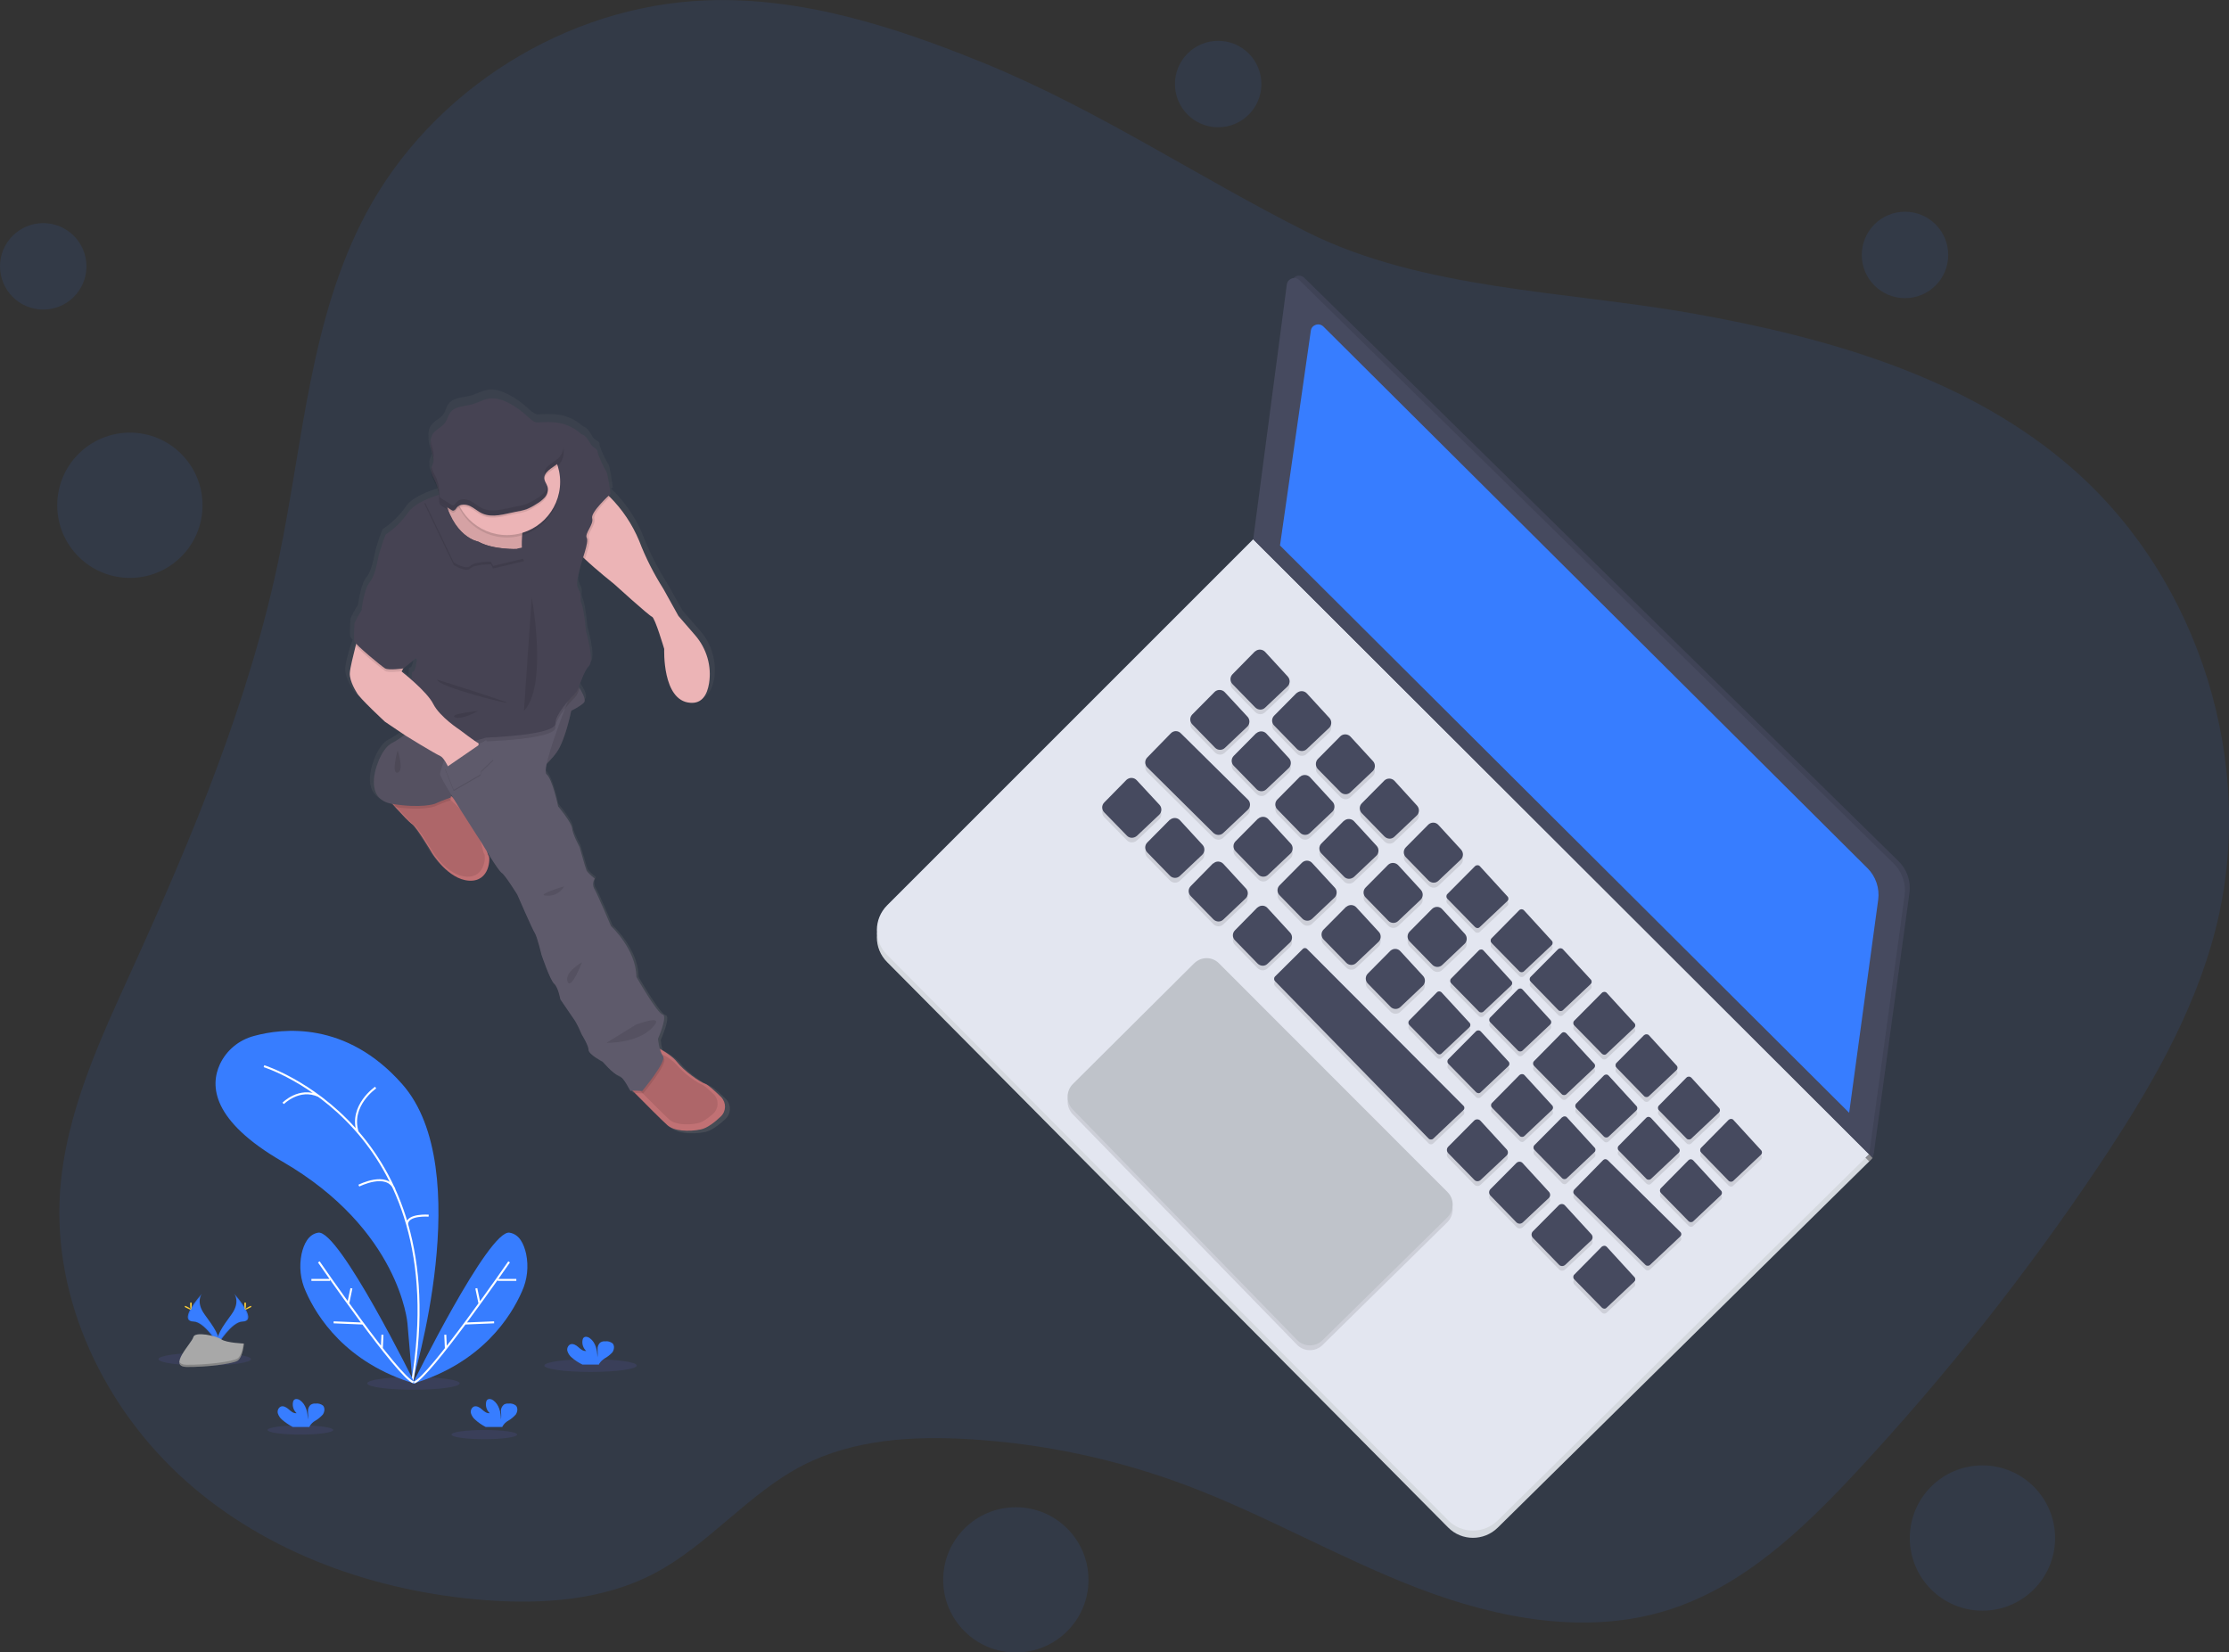 <svg xmlns="http://www.w3.org/2000/svg" viewBox="457 -362.7 1113.8 825.7">
  <rect x="457" y="-362.7" width="1113.8" height="825.7" fill="#333333" stroke="none"/>
  <path fill="#377DFF" d="M947.9-331.5c-44.1-17.9-90.6-32.9-138.2-31-69.9 2.7-136.9 44.8-169.8 106.5-27.9 52.3-31.4 113.6-43.4 171.6-14.8 71.5-43.2 139.5-73.4 205.9-16.3 35.8-33.4 72.2-36.1 111.4-3.7 54.3 22.3 108.4 63 144.6s94.8 55.2 149.1 59.4c28.9 2.2 59.1.2 84.8-13.3 27.1-14.2 46.9-39.9 74.2-54 25.3-13 54.8-14.8 83.2-13.1 37.1 2.2 73.7 10 108.6 23.1 39.6 14.9 76.5 36.4 116 51.5s83.7 23.5 124.2 10.9c37.9-11.8 68-40.6 95-69.7 44.4-47.8 84.9-99 121.2-153.3 24.4-36.6 47.1-75.1 57.9-117.8 20.6-81.5-7.8-173.4-70.8-229-52.2-46.1-122.2-66.1-190.8-78.3-62.5-11.1-134.8-11.8-192.4-40.6-54.8-27.5-104.8-61.4-162.3-84.8z" opacity=".1"/>
  <path fill="#464A5F" d="M1391 214.2l1.7 1.7.8-2.9-.8-2.8h-2.1l.4 4z"/>
  <path d="M1391 214.2l1.7 1.7.8-2.9-.8-2.8h-2.1l.4 4z" opacity=".1"/>
  <path fill="#9C9CA1" d="M1391 214.2l1.7 1.8-1.7 1.8-1.7-.6-.4-.8 2.1-2.2z"/>
  <path d="M1391 214.2l1.7 1.8-1.7 1.8-1.7-.6-.4-.8 2.1-2.2z" opacity=".1"/>
  <path fill="#D4D7DD" d="M1083.2-89.6L900.3 93.3c-6.8 6.8-6.9 17.9 0 24.8l280.3 282.5c6.8 6.9 17.9 6.9 24.8.1l185.6-183-307.8-307.3z"/>
  <path fill="#E3E6F0" d="M1083.2-89.6L900.3 93.3c-6.8 6.8-6.9 17.9 0 24.8l280.3 282.5c6.8 6.9 17.9 6.9 24.8.1l185.6-183-307.8-307.3z" opacity=".1"/>
  <path fill="#E3E6F0" d="M1083.2-93.2L900.3 89.7c-6.8 6.8-6.9 17.9 0 24.8L1180.6 397c6.8 6.9 17.9 6.9 24.8.1l185.6-183-307.8-307.3z"/>
  <path fill="#464A5F" d="M1102.4-221.7l-16.8 127.3L1393.4 213l17.7-129.4c.8-5.9-1.2-11.8-5.4-15.9l-297-291.6c-1.5-1.4-3.8-1.4-5.3.1-.5.5-.9 1.3-1 2.1z"/>
  <path d="M1102.4-221.7l-16.8 127.3L1393.4 213l17.7-129.4c.8-5.9-1.2-11.8-5.4-15.9l-297-291.6c-1.5-1.4-3.8-1.4-5.3.1-.5.5-.9 1.3-1 2.1z" opacity=".1"/>
  <path fill="#464A5F" d="M1100-220.5l-16.8 127.3L1391 214.2l17.7-129.4c.8-5.9-1.2-11.8-5.4-15.9l-297-291.6c-1.5-1.4-3.8-1.4-5.3.1-.5.5-.9 1.3-1 2.1z"/>
  <path d="M1084-34.7l-11.1 11.2c-1.4 1.4-1.4 3.6 0 5l11.3 11.6c1.4 1.4 3.6 1.5 5 .1l11.1-10.5c1.4-1.3 1.5-3.5.2-5l-11.3-12.3c-1.3-1.5-3.5-1.6-5-.3-.1.1-.1.2-.2.2zm20.8 20.8l-11.1 11.2c-1.4 1.4-1.4 3.6 0 5l11.3 11.6c1.3 1.4 3.6 1.5 5 .1l11.1-10.5c1.4-1.3 1.5-3.6.2-5L1110-13.8c-1.3-1.4-3.5-1.5-5-.2-.1 0-.2 0-.2.1zm21.8 21.7L1115.5 19c-1.3 1.4-1.3 3.6 0 5l11.3 11.6c1.4 1.4 3.6 1.5 5 .1l11.1-10.5c1.4-1.3 1.5-3.5.2-5l-11.3-12.3c-1.3-1.5-3.5-1.6-5-.3l-.2.2zm22 22.1l-11.1 11.3c-1.3 1.4-1.3 3.6 0 5l11.3 11.6c1.4 1.4 3.6 1.5 5 .1l11.1-10.5c1.4-1.3 1.5-3.5.2-5L1153.8 30c-1.3-1.4-3.6-1.5-5-.2-.1 0-.2 0-.2.1zm22 22l-11.1 11.3c-1.4 1.4-1.4 3.6 0 5l11.3 11.6c1.4 1.4 3.6 1.5 5 .1l11.1-10.5c1.4-1.3 1.5-3.5.2-5l-11.3-12.3c-1.3-1.5-3.5-1.6-5-.4l-.2.2zm23.4 20.6l-13.8 14c-.6.6-.6 1.7 0 2.3l13.9 14.2c.6.6 1.7.6 2.3 0l13.8-13c.7-.6.7-1.7.1-2.3l-13.9-15.2c-.6-.6-1.7-.7-2.4 0 .1 0 0 0 0 0zm22.1 22.1l-13.8 14c-.6.6-.6 1.7 0 2.3l13.9 14.2c.6.6 1.7.6 2.3 0l13.8-13c.7-.6.7-1.7.1-2.3l-13.9-15.2c-.7-.7-1.7-.7-2.4 0 0-.1 0-.1 0 0zm19.5 19.5l-13.8 14c-.6.6-.6 1.7 0 2.3l13.9 14.2c.6.6 1.7.6 2.3 0l13.8-13c.7-.6.7-1.7.1-2.3l-13.9-15.1c-.7-.7-1.7-.8-2.4-.1 0-.1 0-.1 0 0zm21.8 21.8l-13.8 13.9c-.6.6-.6 1.7 0 2.3l13.9 14.2c.6.6 1.7.6 2.3 0l13.8-13c.7-.6.7-1.7.1-2.3l-13.9-15.2c-.6-.6-1.7-.6-2.4.1zm21.1 21.2l-13.8 13.9c-.6.6-.6 1.7 0 2.3l13.9 14.2c.6.6 1.7.6 2.3 0l13.8-13c.7-.6.7-1.7.1-2.3l-13.9-15.1c-.6-.7-1.7-.7-2.4 0 0-.1 0-.1 0 0zm21.2 21.1l-13.8 14c-.6.6-.6 1.7 0 2.3l13.9 14.2c.6.6 1.7.6 2.3 0l13.8-13c.7-.6.7-1.7.1-2.3l-13.9-15.2c-.6-.7-1.7-.7-2.4 0 0-.1 0-.1 0 0zm21.1 21.1l-13.8 14c-.6.6-.6 1.7 0 2.3l13.8 14.2c.6.6 1.7.7 2.3 0l13.8-13c.7-.6.7-1.7.1-2.3l-13.9-15.2c-.5-.6-1.6-.6-2.3 0 .1 0 0 0 0 0zM1063.9-14.5l-11.1 11.2c-1.4 1.4-1.4 3.6 0 5l11.3 11.6c1.3 1.4 3.6 1.5 5 .1l11.1-10.5c1.4-1.3 1.5-3.6.2-5L1069-14.4c-1.3-1.4-3.6-1.5-5-.2 0 0-.1 0-.1.1zm-44 44l-11.1 11.2c-1.4 1.4-1.4 3.6 0 5l11.3 11.5c1.3 1.4 3.5 1.4 5 .1l11.1-10.5c1.4-1.3 1.5-3.5.2-5L1025 29.6c-1.3-1.4-3.5-1.5-5-.2 0 0-.1 0-.1.1zm64.7-23.3l-11.1 11.2c-1.4 1.4-1.4 3.6 0 5l11.3 11.6c1.4 1.4 3.6 1.5 5 .1l11.1-10.5c1.4-1.3 1.5-3.6.2-5l-11.3-12.3c-1.3-1.4-3.5-1.5-5-.2 0 0-.1 0-.2.1zm21.8 21.8l-11.1 11.2c-1.4 1.4-1.4 3.6 0 5l11.3 11.6c1.3 1.4 3.6 1.5 5 .1l11.1-10.5c1.4-1.3 1.5-3.6.2-5l-11.3-12.3c-1.3-1.4-3.6-1.6-5-.2-.1 0-.1 0-.2.1zm22 22l-11.1 11.2c-1.4 1.4-1.4 3.6 0 5l11.3 11.6c1.3 1.4 3.6 1.4 5 .1l11.1-10.5c1.4-1.3 1.5-3.6.2-5l-11.3-12.3c-1.3-1.5-3.6-1.6-5-.3-.1.1-.1.2-.2.2zm-87-.5l-11.1 11.2c-1.4 1.4-1.4 3.6 0 5l11.3 11.6c1.3 1.4 3.6 1.5 5 .1l11.1-10.5c1.4-1.3 1.5-3.6.2-5l-11.3-12.3c-1.3-1.4-3.5-1.6-5-.3-.1.1-.2.1-.2.2zm21.7 21.8L1052 82.5c-1.4 1.4-1.4 3.6 0 5l11.3 11.6c1.3 1.4 3.6 1.5 5 .1l11.1-10.5c1.4-1.3 1.5-3.6.2-5l-11.3-12.3c-1.3-1.5-3.5-1.6-5-.3-.1 0-.1.1-.2.2zm22.1 22l-11.1 11.2c-1.4 1.4-1.4 3.6 0 5l11.3 11.6c1.4 1.4 3.6 1.5 5 .1l11.1-10.5c1.4-1.3 1.5-3.5.2-5l-11.3-12.3c-1.3-1.5-3.5-1.6-5-.3-.1.1-.2.1-.2.2zm65.3-21.3l-11.1 11.3c-1.4 1.4-1.4 3.6 0 5l11.3 11.6c1.3 1.4 3.6 1.5 5 .1l11.1-10.5c1.4-1.3 1.5-3.6.2-5l-11.3-12.3c-1.3-1.4-3.5-1.6-5-.2h-.2zm22 22.1l-11.1 11.2c-1.4 1.4-1.4 3.6 0 5l11.3 11.6c1.3 1.4 3.6 1.5 5 .1l11.1-10.5c1.4-1.3 1.5-3.5.2-5l-11.3-12.4c-1.3-1.4-3.5-1.5-5-.2-.1.1-.2.1-.2.2zm23.4 20.6l-13.8 14c-.6.6-.6 1.7 0 2.3l13.9 14.1c.6.6 1.7.6 2.3 0l13.8-13c.7-.6.7-1.7.1-2.3l-13.9-15.2c-.6-.6-1.7-.6-2.4.1 0-.1 0 0 0 0zm19.5 19.5l-13.8 14c-.6.6-.6 1.7 0 2.3l13.9 14.2c.6.6 1.7.6 2.3 0l13.8-13c.7-.6.7-1.7.1-2.3l-13.9-15.2c-.6-.7-1.6-.7-2.4 0 .1-.1 0-.1 0 0zm21.9 21.8l-13.8 14c-.6.6-.6 1.7 0 2.3l13.9 14.2c.6.6 1.7.6 2.3 0l13.8-13c.7-.6.7-1.7.1-2.3l-13.9-15.2c-.7-.6-1.7-.6-2.4 0zm21.1 21.2l-13.8 14c-.6.6-.6 1.7 0 2.3l13.9 14.2c.6.6 1.7.6 2.3 0l13.8-13c.7-.6.7-1.7.1-2.3l-13.9-15.2c-.6-.7-1.6-.7-2.4 0 .1-.1 0-.1 0 0zM1085.5 48.9l-11.1 11.2c-1.4 1.4-1.4 3.6 0 5l11.3 11.6c1.3 1.4 3.6 1.5 5 .1l11.1-10.5c1.4-1.3 1.5-3.6.2-5L1090.7 49c-1.3-1.4-3.5-1.5-5-.2-.1 0-.2.1-.2.1zm22 22.1l-11.1 11.2c-1.4 1.4-1.4 3.6 0 5l11.3 11.6c1.3 1.4 3.6 1.5 5 .1l11.1-10.5c1.4-1.3 1.5-3.6.2-5l-11.3-12.3c-1.3-1.4-3.5-1.6-5-.3-.1 0-.1.1-.2.2zm22 22l-11.1 11.2c-1.4 1.4-1.4 3.6 0 5l11.3 11.6c1.3 1.4 3.6 1.5 5 .1l11.1-10.5c1.4-1.3 1.5-3.6.2-5l-11.3-12.3c-1.3-1.4-3.6-1.5-5-.2 0 0-.1 0-.2.1zm22.1 22l-11.1 11.2c-1.4 1.4-1.4 3.6 0 5l11.3 11.6c1.3 1.4 3.6 1.5 5 .1l11.1-10.5c1.4-1.3 1.5-3.6.2-5l-11.3-12.3c-1.3-1.4-3.5-1.5-5-.2-.1 0-.2 0-.2.1zm23.4 20.6l-13.8 13.9c-.6.6-.6 1.7 0 2.3l13.9 14.2c.6.6 1.7.6 2.3 0l13.8-13c.7-.6.7-1.7.1-2.3l-13.9-15.2c-.6-.5-1.7-.6-2.4.1zm19.5 19.6l-13.8 13.9c-.6.6-.6 1.7 0 2.3l13.9 14.2c.6.6 1.7.6 2.3 0l13.8-13c.7-.6.7-1.7.1-2.3l-13.9-15.2c-.6-.6-1.7-.6-2.4.1 0-.1 0-.1 0 0zm21.8 21.8l-13.8 14c-.6.6-.6 1.7 0 2.3l13.9 14.2c.6.6 1.7.7 2.3 0l13.8-13c.7-.6.7-1.7.1-2.3l-13.9-15.2c-.6-.6-1.6-.7-2.4 0 .1-.1 0-.1 0 0zm21.2 21.2l-13.8 13.9c-.6.6-.6 1.7 0 2.3l13.9 14.2c.6.6 1.7.7 2.3 0l13.8-13c.7-.6.7-1.7.1-2.3l-13.8-15.2c-.6-.7-1.6-.7-2.3-.1-.2.1-.2.1-.2.2zm42.1.1l-13.8 14c-.6.6-.6 1.7 0 2.3l13.9 14.2c.6.6 1.7.7 2.3 0l13.8-13c.7-.6.7-1.7.1-2.3l-13.9-15.1c-.6-.7-1.7-.7-2.4-.1zm21.1 21.2l-13.8 13.9c-.6.6-.6 1.7 0 2.3l13.9 14.2c.6.6 1.7.7 2.3 0l13.8-13c.7-.6.7-1.7.1-2.3l-13.9-15.2c-.6-.5-1.6-.6-2.4.1.1-.1 0 0 0 0zm-107.1-19.8l-13 13.1c-.8.9-.8 2.2 0 3.1l13.1 13.4c.8.9 2.2.9 3.1.1l13-12.2c.9-.8.9-2.2.1-3.1l-13.1-14.3c-.8-.9-2.2-1-3.2-.1zm21.1 21.2l-13 13.1c-.8.9-.8 2.2 0 3.1l13.1 13.4c.8.9 2.2.9 3.1.1l13-12.2c.9-.8.9-2.2.1-3.1l-13.1-14.3c-.8-1-2.3-1-3.2-.1zm21.2 21.1l-13 13.1c-.8.9-.8 2.2 0 3.1l13.1 13.4c.8.9 2.2.9 3.1.1l13-12.2c.9-.8.9-2.2.1-3.1l-13.1-14.3c-.8-.9-2.2-1-3.1-.2 0 .1-.1.1-.1.1zm21.5 20.8l-13.8 14c-.6.6-.6 1.7 0 2.3l13.9 14.2c.6.6 1.7.6 2.3 0l13.8-13c.7-.6.7-1.7.1-2.3l-13.9-15.2c-.6-.7-1.6-.7-2.4 0 .1-.1.1-.1 0 0zM1042.1 6.1l-11.8 12.1c-1.4 1.4-1.4 3.6 0 5l33 32.7c1.4 1.3 3.5 1.4 4.9.1l12.3-11.6c1.4-1.3 1.5-3.6.2-5l-.1-.1-33.5-33.1c-1.4-1.5-3.6-1.5-5-.1zm216 213.3l-14.5 14.7c-.6.7-.6 1.7 0 2.3l35.6 35.3c.6.6 1.7.6 2.3 0l15.1-14.2c.7-.6.7-1.7 0-2.3l-36.2-35.8c-.7-.6-1.7-.6-2.3 0zM1107.9 114l-13.8 13.7c-.6.6-.6 1.7 0 2.3l76.8 78.7c.6.6 1.7.6 2.3 0l15-14.2c.7-.6.7-1.7 0-2.3l-78-78.2c-.6-.7-1.7-.7-2.3 0z" opacity=".1"/>
  <path fill="#464A5F" d="M1084-37.1l-11.1 11.3c-1.4 1.4-1.4 3.6 0 5l11.3 11.6c1.4 1.4 3.6 1.5 5 .1l11.1-10.5c1.4-1.3 1.5-3.5.2-5l-11.3-12.3c-1.3-1.4-3.5-1.6-5-.3-.1 0-.1.1-.2.1zm20.8 20.8l-11.1 11.2c-1.4 1.4-1.4 3.6 0 5l11.3 11.6c1.3 1.4 3.6 1.5 5 .1l11.1-10.5c1.4-1.3 1.5-3.6.2-5L1110-16.2c-1.3-1.4-3.5-1.5-5-.2-.1 0-.2 0-.2.1zm21.8 21.7l-11.1 11.2c-1.3 1.4-1.3 3.6 0 5l11.3 11.5c1.4 1.4 3.6 1.5 5 .1l11.1-10.5c1.4-1.3 1.5-3.6.2-5l-11.3-12.3c-1.3-1.4-3.6-1.5-5-.2l-.2.2zm22 22.1l-11.1 11.2c-1.4 1.4-1.4 3.6 0 5l11.3 11.6c1.4 1.4 3.6 1.5 5 .1l11.1-10.5c1.4-1.3 1.5-3.5.2-5l-11.3-12.4c-1.3-1.4-3.6-1.5-5-.2-.1.1-.2.1-.2.2zm22 22l-11.1 11.2c-1.4 1.4-1.4 3.6 0 5l11.3 11.6c1.4 1.4 3.6 1.5 5 .1l11.1-10.5c1.4-1.3 1.5-3.5.2-5l-11.3-12.3c-1.3-1.5-3.5-1.6-5-.3l-.2.2zm23.4 20.7l-13.8 13.9c-.6.6-.6 1.7 0 2.3l13.9 14.2c.6.6 1.7.7 2.3 0l13.8-13c.7-.6.7-1.7.1-2.3l-13.9-15.2c-.6-.6-1.7-.6-2.4.1.1-.1 0-.1 0 0zm22.1 22l-13.8 14c-.6.6-.6 1.7 0 2.3l13.9 14.2c.6.6 1.7.6 2.3 0l13.8-13c.7-.6.7-1.7.1-2.3l-13.9-15.2c-.7-.7-1.7-.7-2.4 0 0-.1 0-.1 0 0zm19.5 19.4l-13.8 13.9c-.6.6-.6 1.7 0 2.3l13.9 14.3c.6.6 1.7.6 2.3 0l13.8-13c.7-.6.7-1.7.1-2.3l-13.9-15.1c-.7-.7-1.7-.7-2.4-.1zm21.8 21.9l-13.8 13.9c-.6.6-.6 1.7 0 2.3l13.9 14.2c.6.6 1.7.7 2.3 0l13.8-13c.7-.6.7-1.7.1-2.3l-13.9-15.2c-.6-.6-1.7-.6-2.4.1 0-.1 0 0 0 0zm21.1 21.1l-13.8 13.9c-.6.6-.6 1.7 0 2.3l13.9 14.3c.6.6 1.7.6 2.3 0l13.8-13c.7-.6.7-1.7.1-2.3l-13.9-15.2c-.6-.6-1.7-.6-2.4 0zm21.2 21.2l-13.8 14c-.6.6-.6 1.7 0 2.3l13.9 14.2c.6.6 1.7.6 2.3 0l13.8-13c.7-.6.7-1.7.1-2.3l-13.9-15.2c-.6-.6-1.7-.7-2.4 0 0-.1 0 0 0 0zm21.1 21.1l-13.8 14c-.6.6-.6 1.7 0 2.3l13.8 14.2c.6.6 1.7.6 2.3 0l13.8-13c.7-.6.7-1.7.1-2.3l-13.9-15.2c-.5-.6-1.6-.6-2.3 0 .1 0 0 0 0 0zM1063.9-16.9l-11.1 11.2c-1.4 1.4-1.4 3.6 0 5l11.3 11.6c1.3 1.4 3.6 1.5 5 .1L1080.2.5c1.4-1.3 1.5-3.6.2-5L1069-16.8c-1.3-1.4-3.6-1.5-5-.2 0 0-.1 0-.1.1zm-44 43.9l-11.1 11.3c-1.4 1.4-1.4 3.6 0 5l11.3 11.6c1.3 1.4 3.5 1.4 5 .1l11.1-10.5c1.4-1.3 1.5-3.6.2-5L1025 27.2c-1.3-1.4-3.5-1.6-5.1-.2.1-.1 0 0 0 0zm64.7-23.2L1073.5 15c-1.4 1.4-1.4 3.6 0 5l11.3 11.6c1.3 1.4 3.6 1.5 5 .1l11.1-10.5c1.4-1.3 1.5-3.6.2-5l-11.3-12.3c-1.3-1.4-3.5-1.5-5-.2 0 0-.1 0-.2.1zm21.8 21.8l-11.1 11.2c-1.4 1.4-1.4 3.6 0 5l11.3 11.6c1.3 1.4 3.6 1.5 5 .1l11.1-10.5c1.4-1.3 1.5-3.6.2-5l-11.3-12.3c-1.3-1.4-3.6-1.5-5-.2-.1 0-.2 0-.2.1zm22 22l-11.1 11.2c-1.4 1.4-1.4 3.6 0 5l11.3 11.6c1.3 1.4 3.5 1.4 5 .1l11.1-10.5c1.4-1.3 1.5-3.6.2-5l-11.3-12.3c-1.3-1.4-3.6-1.5-5-.2-.1 0-.1 0-.2.1zm-87-.5l-11.1 11.2c-1.4 1.4-1.4 3.6 0 5l11.3 11.6c1.3 1.4 3.6 1.5 5 .1l11.1-10.5c1.4-1.3 1.5-3.6.2-5l-11.3-12.3c-1.3-1.4-3.5-1.5-5-.2-.2 0-.2 0-.2.1zm21.7 21.7L1052 80.1c-1.4 1.4-1.4 3.6 0 5l11.3 11.6c1.4 1.4 3.6 1.5 5 .1l11.1-10.5c1.4-1.3 1.5-3.6.2-5L1068.3 69c-1.3-1.4-3.6-1.6-5-.2-.1-.1-.1 0-.2 0zm22.1 22.1l-11.1 11.3c-1.4 1.4-1.4 3.6 0 5l11.3 11.6c1.4 1.4 3.6 1.5 5 .1l11.1-10.5c1.4-1.3 1.5-3.5.2-5l-11.3-12.3c-1.3-1.5-3.5-1.6-5-.3-.1 0-.2 0-.2.1zm65.3-21.3l-11.1 11.2c-1.4 1.4-1.4 3.6 0 5l11.3 11.6c1.3 1.4 3.6 1.5 5 .1l11.1-10.5c1.4-1.3 1.5-3.5.2-5l-11.3-12.3c-1.3-1.4-3.5-1.6-5-.3l-.2.2zm22 22l-11.1 11.2c-1.4 1.4-1.4 3.6 0 5l11.3 11.6c1.3 1.4 3.6 1.5 5 .1l11.1-10.5c1.4-1.3 1.5-3.5.2-5l-11.3-12.3c-1.3-1.5-3.5-1.6-5-.3-.1.1-.1.2-.2.2zm23.4 20.7l-13.8 14c-.6.6-.6 1.7 0 2.3l13.9 14.2c.6.6 1.7.6 2.3 0l13.8-13c.7-.6.7-1.7.1-2.3l-13.9-15.2c-.6-.7-1.7-.7-2.4 0 0-.1 0-.1 0 0zm19.5 19.5l-13.8 14c-.6.6-.6 1.7 0 2.3l13.9 14.2c.6.6 1.7.6 2.3 0l13.8-13c.7-.6.7-1.7.1-2.3l-13.9-15.2c-.6-.7-1.7-.7-2.4 0 .1-.1 0-.1 0 0zm21.9 21.8l-13.8 14c-.6.6-.6 1.7 0 2.3l13.9 14.2c.6.6 1.7.6 2.3 0l13.8-13c.7-.6.7-1.7.1-2.3l-13.9-15.1c-.7-.7-1.7-.8-2.4-.1zm21.1 21.2l-13.8 14c-.6.6-.6 1.7 0 2.3l13.9 14.2c.6.6 1.7.6 2.3 0l13.8-13c.7-.6.7-1.7.1-2.3l-13.9-15.2c-.6-.7-1.7-.7-2.4 0 .1-.1 0-.1 0 0zM1085.5 46.5l-11.1 11.2c-1.4 1.4-1.4 3.6 0 5l11.3 11.6c1.3 1.4 3.6 1.5 5 .1l11.1-10.5c1.4-1.3 1.5-3.6.2-5l-11.3-12.3c-1.3-1.4-3.5-1.5-5-.2-.1 0-.2.1-.2.1zm22 22l-11.1 11.2c-1.4 1.4-1.4 3.6 0 5l11.3 11.6c1.3 1.4 3.6 1.5 5 .1l11.1-10.5c1.4-1.3 1.5-3.6.2-5l-11.3-12.3c-1.3-1.5-3.5-1.6-5-.3-.1.1-.1.2-.2.2zm22 22.1l-11.1 11.2c-1.4 1.4-1.4 3.6 0 5l11.3 11.6c1.3 1.4 3.6 1.5 5 .1l11.1-10.5c1.4-1.3 1.5-3.6.2-5l-11.3-12.3c-1.3-1.4-3.5-1.5-5-.2 0-.1-.1 0-.2.1zm22.1 22l-11.1 11.2c-1.4 1.4-1.4 3.6 0 5l11.3 11.6c1.3 1.4 3.6 1.5 5 .1l11.1-10.5c1.4-1.3 1.5-3.6.2-5l-11.3-12.3c-1.3-1.5-3.5-1.6-5-.3-.1.1-.2.1-.2.2zm23.4 20.6l-13.8 14c-.6.6-.6 1.7 0 2.3l13.9 14.2c.6.6 1.7.7 2.3 0l13.8-13c.7-.6.7-1.7.1-2.3l-13.9-15.1c-.6-.7-1.7-.8-2.4-.1zm19.5 19.5l-13.8 13.9c-.6.6-.6 1.7 0 2.3l13.9 14.2c.6.6 1.7.7 2.3 0l13.8-13c.7-.6.7-1.7.1-2.3l-13.9-15.1c-.6-.6-1.7-.7-2.4 0zm21.8 21.8l-13.8 14c-.6.6-.6 1.7 0 2.3l13.9 14.2c.6.6 1.7.6 2.3 0l13.8-13c.7-.6.7-1.7.1-2.3l-13.9-15.2c-.6-.6-1.6-.6-2.4 0 .1 0 0 0 0 0zm21.2 21.2l-13.8 13.9c-.6.6-.6 1.7 0 2.3l13.9 14.2c.6.6 1.7.6 2.3 0l13.8-13c.7-.6.7-1.7.1-2.3l-13.8-15.1c-.6-.7-1.6-.7-2.3-.1-.2 0-.2.1-.2.1zm42.1.2l-13.8 14c-.6.6-.6 1.7 0 2.3l13.9 14.2c.6.6 1.7.6 2.3 0l13.8-13c.7-.6.7-1.7.1-2.3L1282 196c-.7-.7-1.7-.8-2.4-.1zm21.1 21.2l-13.8 14c-.6.6-.6 1.7 0 2.3l13.9 14.2c.6.6 1.7.6 2.3 0l13.8-13c.7-.6.7-1.7.1-2.3l-13.9-15.1c-.6-.7-1.6-.8-2.4-.1 0-.1 0-.1 0 0zm-107.1-19.8l-13 13.1c-.8.9-.8 2.2 0 3.1l13.1 13.4c.8.9 2.2.9 3.1.1l13-12.2c.9-.8.9-2.2.1-3.1l-13.1-14.3c-.8-.9-2.3-1-3.2-.1zm21.1 21.2l-13 13.1c-.8.9-.8 2.2 0 3.1l13.1 13.5c.9.8 2.2.8 3.1 0l13-12.2c.9-.8.9-2.2.1-3.1l-13.1-14.3c-.8-1-2.3-1-3.2-.1 0-.1 0-.1 0 0zm21.2 21.1l-13 13.1c-.8.9-.8 2.2 0 3.1l13.1 13.5c.8.9 2.2.9 3.1.1l13-12.2c.9-.8.9-2.2.1-3.1l-13.1-14.3c-.8-1-2.2-1.1-3.2-.2.1-.1 0 0 0 0zm21.5 20.7l-13.8 14c-.6.6-.6 1.7 0 2.3l13.9 14.2c.6.6 1.7.7 2.3 0l13.8-13c.7-.6.7-1.7.1-2.3l-13.9-15.2c-.6-.6-1.6-.6-2.4 0 .1 0 .1 0 0 0zM1042.1 3.7l-11.8 12.1c-1.4 1.4-1.4 3.6 0 5l33 32.7c1.4 1.3 3.5 1.4 4.9.1l12.3-11.6c1.4-1.3 1.5-3.6.2-5l-.1-.1-33.5-33.1c-1.4-1.5-3.6-1.5-5-.1zm216 213.3l-14.5 14.8c-.6.7-.6 1.7 0 2.3l35.6 35.3c.6.6 1.7.6 2.3 0l15.1-14.2c.7-.6.7-1.7 0-2.3l-36.2-35.8c-.7-.7-1.7-.7-2.3-.1zm-150.2-105.4l-13.8 13.7c-.6.6-.6 1.7 0 2.3l76.8 78.7c.6.6 1.7.6 2.3 0l15-14.2c.7-.6.7-1.7 0-2.3l-78-78.2c-.6-.7-1.7-.7-2.3 0z"/>
  <path d="M1053.7 121.2l-60.6 60.2c-3.5 3.5-3.5 9.1-.1 12.7l112.1 115.2c3.5 3.6 9.2 3.6 12.7.2l62.4-61.4c3.5-3.5 3.6-9.2.1-12.7l-113.9-114c-3.3-3.6-8.9-3.8-12.5-.4l-.2.2z" opacity=".1"/>
  <path fill="#BFC3CA" d="M1053.7 118.7L993.1 179c-3.5 3.5-3.5 9.1-.1 12.7l112.1 115.2c3.5 3.6 9.2 3.6 12.7.2l62.4-61.4c3.5-3.5 3.6-9.2.1-12.7l-113.9-114c-3.5-3.8-9.1-3.8-12.7-.3z"/>
  <path fill="#377DFF" d="M1112-197.4l-15.4 107.3L1381 193.4 1395.5 87c.8-5.8-1.2-11.7-5.3-15.8l-271.9-270.7c-1.5-1.5-3.8-1.4-5.3 0-.6.6-.9 1.3-1 2.1z"/>
  <ellipse cx="752.1" cy="319.7" fill="#796EFF" opacity=".1" rx="23.1" ry="3.2"/>
  <ellipse cx="663.6" cy="328.6" fill="#796EFF" opacity=".1" rx="23.1" ry="3.2"/>
  <ellipse cx="559.3" cy="316.5" fill="#796EFF" opacity=".1" rx="23.1" ry="3.2"/>
  <ellipse cx="699" cy="354.2" fill="#796EFF" opacity=".1" rx="16.4" ry="2.3"/>
  <ellipse cx="607.1" cy="351.9" fill="#796EFF" opacity=".1" rx="16.4" ry="2.3"/>
  <path fill="#377DFF" d="M663.1 327.9s32.4-106.3-5.1-148.8c-28-31.8-59.9-28-74.1-24.1-7.5 2-13.7 7.1-17 14.1-5 10.8-4.1 28.2 31.1 48.6 58.9 34.1 62.6 80.9 62.6 80.9l2.5 29.3z"/>
  <path fill="none" stroke="#FFF" stroke-miterlimit="10" d="M588.9 170.1S684.5 200 663 327.9m-18.3-147.1s-13.1 8.9-9 22.2m-37.2-14.3s8-8.2 17.8-3.7m20 44.8s14.1-7.2 17.8 1.8m17.1 13.2s-10.6-.8-10.8 4.2"/>
  <path fill="#377DFF" d="M664.4 328.8s-38-77.2-48.4-75.5c-4.9.8-7.2 5.7-8.3 10.6-1.3 6.3-.6 12.9 2.1 18.8 5.4 12.3 19.8 35.7 54.6 46.1z"/>
  <path fill="none" stroke="#FFF" stroke-miterlimit="10" d="M616.3 267.9s39.8 57.8 47.5 60.3m-51.2-51.3h9.3m1.8 21.2l14.6.6m-5.7-17.6l-1.6 7.6m17.1 15.6l-.3 6.8"/>
  <path fill="#377DFF" d="M663.2 328.8s38-77.2 48.4-75.5c5 .8 7.2 5.7 8.3 10.6 1.3 6.3.6 12.9-2.1 18.8-5.4 12.3-19.8 35.7-54.6 46.1z"/>
  <path fill="none" stroke="#FFF" stroke-miterlimit="10" d="M711.4 267.9s-39.9 57.8-47.5 60.3m51.1-51.3h-9.3m-1.8 21.2l-14.6.6m5.7-17.6l1.6 7.6m-17.1 15.6l.3 6.8"/>
  <path fill="#377DFF" d="M598 346.8c-1-.8-1.8-2-2.2-3.3-.3-1.3.3-2.7 1.5-3.3 1.4-.5 2.9.4 4 1.4s2.4 2.1 3.9 1.9c-1.5-1.4-2.2-3.5-1.8-5.5.1-.4.2-.8.5-1.1.8-.8 2.2-.5 3.1.2 2.9 2.1 3.8 6 3.8 9.6.2-1.3.2-2.7.1-4-.1-1.3.4-2.7 1.5-3.5.7-.4 1.5-.6 2.3-.5 1.3-.2 2.7.2 3.7 1 1.1 1.2.8 3.2-.1 4.5-1.1 1.2-2.4 2.3-3.8 3.1-1.1.6-2 1.5-2.7 2.6-.1.1-.1.3-.2.5h-8.3c-2-1.1-3.7-2.2-5.3-3.6zm144.7-31.1c-1-.8-1.8-2-2.2-3.3-.3-1.3.3-2.7 1.5-3.3 1.4-.5 2.9.4 4 1.4s2.4 2.1 3.9 1.9c-1.5-1.4-2.2-3.5-1.8-5.5.1-.4.2-.8.5-1.1.8-.8 2.2-.5 3.1.2 2.9 2.1 3.8 6 3.8 9.6.2-1.3.2-2.7.1-4-.1-1.3.4-2.7 1.5-3.5.7-.4 1.5-.6 2.3-.5 1.3-.2 2.6.2 3.7 1 1.1 1.2.8 3.2-.1 4.5-1.1 1.2-2.4 2.2-3.8 3-1.1.7-2 1.5-2.7 2.6-.1.1-.2.3-.2.5H748c-2-1-3.7-2.1-5.3-3.5zm-48.2 31.1c-1-.8-1.8-2-2.2-3.3-.3-1.3.3-2.7 1.5-3.3 1.4-.5 2.9.4 4 1.4s2.4 2.1 3.9 1.9c-1.5-1.4-2.2-3.5-1.8-5.5.1-.4.2-.8.5-1.1.8-.8 2.2-.5 3.1.2 2.9 2.1 3.8 6 3.8 9.6.2-1.3.2-2.7 0-4-.1-1.3.4-2.6 1.5-3.5.7-.4 1.5-.6 2.3-.5 1.3-.2 2.7.2 3.7 1 1.1 1.2.8 3.2-.1 4.5-1.1 1.2-2.4 2.3-3.8 3.1-1.1.6-2 1.5-2.7 2.6-.1.1-.1.3-.2.5h-8.3c-1.9-1-3.7-2.2-5.2-3.6zm-136.7-62.9s-3.1 4 1.4 10.2 8.3 11.3 6.8 15.1c0 0-6.8-11.4-12.4-11.5-5.6-.1-1.9-6.9 4.2-13.8z"/>
  <path d="M557.8 283.9c-.3.4-.5.8-.6 1.3-5.4 6.4-8.3 12.3-3.1 12.5 4.9.1 10.7 8.8 12.1 11 0 .2-.1.3-.2.5 0 0-6.8-11.4-12.4-11.5-5.6-.1-1.9-6.9 4.2-13.8z" opacity=".1"/>
  <path fill="#FFD037" d="M552 289.1c0 1.4.2 2.6.4 2.6s.4-1.2.4-2.6-.2-.8-.4-.8-.4-.6-.4.8z"/>
  <path fill="#FFD037" d="M550 290.8c1.3.7 2.3 1.1 2.4.9.1-.2-.8-.9-2.1-1.5s-.8-.2-.9 0c-.1.2-.6 0 .6.6z"/>
  <path fill="#377DFF" d="M574.1 283.9s3.1 4-1.4 10.2-8.3 11.3-6.8 15.1c0 0 6.8-11.4 12.4-11.5 5.6-.1 1.9-6.9-4.2-13.8z"/>
  <path d="M574.1 283.9c.3.4.5.8.6 1.3 5.4 6.4 8.3 12.3 3.1 12.5-4.9.1-10.7 8.8-12.1 11 0 .2.1.3.2.5 0 0 6.8-11.4 12.4-11.5 5.6-.1 1.9-6.9-4.2-13.8z" opacity=".1"/>
  <path fill="#FFD037" d="M579.9 289.1c0 1.4-.2 2.6-.4 2.6s-.4-1.2-.4-2.6.2-.8.4-.8.4-.6.4.8z"/>
  <path fill="#FFD037" d="M581.9 290.8c-1.3.7-2.3 1.1-2.4.9s.9-.9 2.1-1.5c1.2-.6.8-.2.9 0s.6 0-.6.6z"/>
  <path fill="#A8A8A8" d="M578.9 308.7s-8.7-.3-11.3-2.1c-2.6-1.8-13.3-4.1-14-1.1s-13 14.8-3.2 14.9 22.7-1.5 25.3-3.1 3.2-8.6 3.2-8.6z"/>
  <path d="M550.3 319.3c9.8.1 22.7-1.5 25.3-3.1 2-1.2 2.8-5.5 3-7.5h.3s-.6 7-3.1 8.6-15.6 3.2-25.3 3.1c-2.8 0-3.8-1-3.8-2.5.4.8 1.5 1.4 3.6 1.4z" opacity=".2"/>
  <linearGradient id="a" x1="3274.476" x2="3274.476" y1="587.867" y2="959.947" gradientTransform="rotate(180 2000.04 395.73)" gradientUnits="userSpaceOnUse">
    <stop offset="0" stop-color="gray" stop-opacity=".25"/>
    <stop offset=".54" stop-color="gray" stop-opacity=".12"/>
    <stop offset="1" stop-color="gray" stop-opacity=".1"/>
  </linearGradient>
  <path fill="url(#a)" d="M629.5-28.6c-.2 4.2 3.4 9.8 3.4 9.8 1.1 2.7 14.6 14.9 14.6 14.9l10 6.7c-2 1.5-4.1 2.8-6.3 4-4.9 2.5-7.5 10.7-7.5 10.7s-7.4 17.7 7.5 20.2h.3l1.3 1.5c3.3 3.6 7.3 7.8 8.7 8.8 2.5 1.7 10.2 14.6 10.2 14.6s8.1 13.4 19 14 10.8-11.8 10-12.6c-.3-.5-.6-1.1-.7-1.7 2.6 4.2 6.1 9.6 7.3 10.4 1.9 1.2 8 11 8 11s7.7 17.6 8.9 19.4 3.5 11.2 3.5 11.2 4.4 12.9 6.4 14.6 3.1 7.9 3.1 7.9l7.5 10.9c1.3 2.3 2.4 4.6 3.5 7 0 0 3.5 5.6 3.5 7.8s7.2 5.9 7.2 5.9 5.2 6.1 8.2 7.2 5.8 8.2 6.3 7.8c.3-.1.6-.2.9-.2l1.2 1.2c4.8 4.7 14.3 14.2 16.7 16.4 3.3 3 10.8 3.4 17.1 2.2 3.2-.6 7.1-3.7 10.2-6.5 2.8-2.6 3-7.1.3-9.9l-.2-.2c-3-2.9-6.5-6.1-8-6.5-2.8-.9-10.8-6.5-14.6-11.2-2-2.4-5.5-4.7-8.5-6.4l-.4-.2c-.5-1.7-.8-3.5-.9-5.2 0 0 5.2-11.7 2.4-12.3s-13.5-19.1-13.5-19.1c-.1-14-13-25.8-13-25.8s-6.4-15.2-8.3-18.5c-1.1-1.7-1.1-3.9 0-5.6 0 0-3.6-2.8-4.2-4.2-.6-1.4-3.6-12-3.6-12s-3.6-6.4-3.8-9.3-7.2-11.2-7.2-11.2-2.9-13.9-6-16.3c-.6-.5-.5-2.3 0-4.9l.1-.2.5-.5.1-.1c1.4-1.4 2.8-2.9 4.1-4.5l.1-.1c.2-.3.4-.5.6-.7 4.5-6.2 7.4-21 7.4-21s.9-.4 2.1-1.1c1.6-.8 3.2-1.9 4.5-3.1.1-.1.1-.2.2-.2v-.1c0-.1.1-.1.1-.2v-1.2c0-.1 0-.2-.1-.4v-.1c0-.1-.1-.2-.1-.3v-.1l-.1-.4v-.1c-.2-.5-.4-1-.7-1.5l-.3-.5c-.5-.9-1-1.8-1.5-2.6l-.1-.1c1.1-3.1 3.2-8.6 5.2-10.5 2.8-2.8-1.6-17.7-1.6-17.7s-.9-10.6-2.2-13.7c-1.3-3.1 0-3.6-1-6.2-1.2-3-2.1-2.8-.5-9.6.6-2.6 1.5-5.4 2.3-8.1l1 .9c5.8 5.5 14.9 12.6 14.9 12.6s17.9 16.2 19.5 16.6 6.3 16.3 6.3 16.3-1.1 26.3 13.3 27.4c6.1.5 8.7-4.3 9.7-9.9 1.4-8.8-1.2-17.7-7.1-24.4l-8.6-9.8-7.7-13.7c-4.9-7.7-9-15.9-12.3-24.4-3.5-8.4-8.6-15.9-15.1-22.3l-.6-.6.8-.7s-1.3-10.3-2.2-11.5-4.4-8.4-4.4-10-2.2-1.9-3.5-3.7c0 0-2.2-4.4-4.2-5-.4-.1-.7-.4-1-.6-3.6-3.2-8.1-5.1-12.8-5.6l-1.3-.1c-2.8-.1-5.6-.1-8.3.1h-.1c-2.1-.6-3.7-2.3-5.4-3.8-2.7-2.4-5.6-4.4-8.8-6.1-3.3-1.7-6.9-3-10.6-2.4-2.8.5-5.4 2-8.1 2.8-3.9 1.1-8.8.9-11.3 4.1-1.2 1.5-1.5 3.6-2.6 5.2-1.6 2.3-4.5 3.3-6.1 5.5a8.3 8.3 0 0 0-1.4 5.5c-.1 1.6.1 3.2.6 4.7.4 1.3.7 2.6.9 4 0 .2-.1.4-.1.7-.2 1-.7 1.8-.9 2.8-.1.5-.1 1.1 0 1.6-.3 2.4 1.2 4.7 2.3 6.9.8 1.7 1.3 3.6 1.6 5.5-2.6.8-5.1 1.7-7.6 2.9-3.3 1.6-6.6 3.7-8.4 6.5-3.1 4.3-6.9 8-11.3 10.9-1.4 3.3-2.5 6.8-3.5 10.2-.9 4-1.9 10.6-4.7 14s-4.1 13.6-4.1 13.6-3.8 6.1-3.8 7.3-.5 7 0 8.7c.3.5.6 1 1.1 1.4l-.3 1c-1.6 4.3-3.3 10.9-3.4 13.5zm88.4-70.1c-.1.3-.2.7-.3 1 0-.3 0-.6.1-1h.2zm-35.7 133l-.5-.5-.2-.2c0-.1.1-.2.1-.4l.6 1.1zm-26-63.7l.2-.4.7-1.3 6-4.9.8.7s-.6 6.5-2.2 6.2c-.4-.1-.5 1.4-.6 3.8-2.8-2.4-5-4.1-4.9-4.1z"/>
  <path fill="#464353" d="M710.3-150.5s18.7-1.7 23.1-1.2l1.2.1c4.6.5 9 2.4 12.5 5.5.3.3.6.5 1 .6 2 .6 4.1 4.9 4.1 4.9s-4.7 37.5-4.7 37.9-9.8 17.4-9.8 17.4l-9.5 3.7-16.4 2.3-.5-7.1s7.9-4.3 7-13.3c-.8-8.7-8-50.8-8-50.8z"/>
  <path fill="#ECB4B6" d="M719.5-106s-4 18.1 0 23.9-39.5-9.5-39.5-9.5l-8-14.4s3-2.1 6.4-4.9c4.8-3.8 10.5-8.9 10.5-11 0-3.7 30.6 15.9 30.6 15.9z"/>
  <path d="M719.5-106s-4 18.1 0 23.9-39.5-9.5-39.5-9.5l-8-14.4s3-2.1 6.4-4.9c4.8-3.8 10.5-8.9 10.5-11 0-3.7 30.6 15.9 30.6 15.9z" opacity=".1"/>
  <circle cx="710.3" cy="-120.7" r="26.6" opacity=".1"/>
  <circle cx="710.3" cy="-121.9" r="26.6" fill="#ECB4B6"/>
  <path fill="#ECB4B6" d="M744.7-88.8c.1 1 2 3.1 4.6 5.5 5.7 5.4 14.5 12.4 14.5 12.4s17.5 15.9 19 16.4 6.1 16.1 6.1 16.1-1.1 25.9 13 26.9c6 .5 8.5-4.2 9.4-9.7 1.4-8.6-1.2-17.4-6.9-24l-8.4-9.7-7.5-13.5c-4.8-7.6-8.9-15.6-12.1-24-3.4-8.2-8.4-15.7-14.7-22-1.6-1.6-2.6-2.4-2.6-2.4l-7 2.1c.2 0-7.7 22.8-7.4 25.9z"/>
  <path fill="#C17174" d="M771.5 180.8l2.7 2.7c4.6 4.7 13.9 14 16.3 16.1 3.2 2.9 10.6 3.4 16.7 2.1 3.1-.6 7-3.6 9.9-6.4 2.8-2.6 2.9-6.9.3-9.7-.1-.1-.1-.2-.2-.2-2.9-2.8-6.3-6-7.8-6.5-2.8-.9-10.6-6.4-14.2-11-1.9-2.4-5.4-4.7-8.2-6.3-2.6-1.5-4.8-2.4-4.8-2.4l-10.7 21.6z"/>
  <path d="M775.3 180.8l2.3 2.3c4 4 11.8 11.9 13.9 13.7 2.7 2.5 9 2.9 14.2 1.8 2.3-.5 5.1-2.5 7.5-4.6 2.9-2.5 3.2-6.9.6-9.7l-.4-.4c-2.3-2.2-4.7-4.3-5.8-4.7-2.3-.8-9-5.5-12.1-9.4-2-2.2-4.4-4-7-5.3-2.2-1.3-4-2.1-4-2.1l-9.2 18.4z" opacity=".1"/>
  <path fill="#C17174" d="M649.9 35.4s2.1 2.4 4.6 5.2c3.2 3.5 7.1 7.7 8.5 8.6 2.4 1.7 9.9 14.4 9.9 14.4s8 13.2 18.5 13.8S702 65.8 701.2 65s-1.8-7.7-3.4-12.7c-1.2-3.8-10.6-12.9-15.2-17.1-1.5-1.3-2.4-2.2-2.4-2.2l-30.3 2.4z"/>
  <path d="M652.1 37.2s1.9 2.2 4.2 4.7c2.9 3.2 6.5 7 7.8 7.9 2.2 1.5 9.1 13.1 9.1 13.1s7.3 12 16.9 12.5c9.6.5 9.6-10.6 8.9-11.3-.7-.7-1.7-7-3.1-11.6-1.1-3.5-9.7-11.8-13.9-15.6-1.3-1.2-2.2-2-2.2-2l-27.7 2.3z" opacity=".1"/>
  <path d="M649.9 35.4s2.1 2.4 4.6 5.2c13.4 2 19.7-.3 19.7-.3s6.3-2.8 7.6-2.9c.4 0 .6-.9.9-2.3-1.5-1.3-2.4-2.2-2.4-2.2l-30.4 2.5z" opacity=".1"/>
  <path fill="#5E5A6B" d="M666.1-.7s-8.4 6.9-13.2 9.3c-4.8 2.5-7.3 10.5-7.3 10.5s-7.2 17.5 7.3 19.9 21.3 0 21.3 0 6.3-2.8 7.6-2.9c1.4-.2 1.4-13.3 6.4-17.3s16.7-13 16.7-13L666.1-.7z"/>
  <path d="M666.1-.7s-8.4 6.9-13.2 9.3c-4.8 2.5-7.3 10.5-7.3 10.5s-7.2 17.5 7.3 19.9 21.3 0 21.3 0 6.3-2.8 7.6-2.9c1.4-.2 1.4-13.3 6.4-17.3s16.7-13 16.7-13L666.1-.7z" opacity=".1"/>
  <path fill="#5E5A6B" d="M744.7-21.7s6 8.2 4.1 10.1c-1.9 2-6.4 4.1-6.4 4.1s-2.8 14.5-7.2 20.7-13.1 12.9-13.1 12.9L728.2-8l16.5-13.7z"/>
  <path d="M722.1 26.1c2.7-2.2 5.3-4.4 7.8-6.9 1.9-1.9 3.7-3.9 5.3-6 4.4-6.1 7.2-20.7 7.2-20.7s4.6-2.1 6.4-4.1c1.1-1.2-.6-4.7-2.2-7.2-1-1.7-1.9-2.9-1.9-2.9l-8.7 7.1-7.9 6.5-2.3 13.2-3.7 21zm49.4 154.7l2.7 2.7c1.7 0 4.2.2 4.2.2s12.4-14.8 10.4-17.5c-.9-1.4-1.5-3-1.8-4.6-2.6-1.5-4.8-2.4-4.8-2.4l-10.7 21.6z" opacity=".1"/>
  <path fill="#5E5A6B" d="M676.9 24.1c0 2.6 20.8 34.4 20.8 34.4s8.1 13.8 10 15c1.8 1.2 7.8 10.9 7.8 10.9s7.5 17.3 8.7 19.1 3.4 11 3.4 11 4.3 12.7 6.3 14.4 3.1 7.8 3.1 7.8 6.3 9.2 7.3 10.7c1.3 2.2 2.4 4.5 3.4 6.9 0 0 3.4 5.5 3.4 7.7s7 5.8 7 5.8 5 6 8 7 5.7 8.1 6.1 7.7c.4-.4 5.7 0 5.7 0s12.4-14.8 10.4-17.4-2.5-8.7-2.5-8.7 5-11.5 2.3-12.1-13.1-18.8-13.1-18.8c-.1-13.8-12.7-25.4-12.7-25.4s-6.3-15-8.1-18.2c-1.1-1.7-1.1-3.8 0-5.5 0 0-3.5-2.8-4.1-4.1-.6-1.3-3.5-11.8-3.5-11.8s-3.5-6.3-3.7-9.2-7-11-7-11-2.8-13.6-5.8-16.1c-.6-.5-.5-2.3 0-4.9 1.4-6.8 5.9-19.2 9-27.3 1.8-4.6 3.1-7.9 3.1-7.9l-5.9 1.5-50.4 12.6s-2.7 7.3-5.1 14.2c-2.2 5.3-3.9 10.5-3.9 11.7z"/>
  <path d="M774.7 149.4s15.8-6.1 8 1.7-22.6 7.3-22.6 7.3l14.6-9zm-26.9-31.2s-8.9 4.9-7.2 9.6c1.7 4.7 7.2-9.6 7.2-9.6zm-8.9-38c-1.7 3.1-5.1 5-8.7 4.7-6.4-.1 8.7-4.7 8.7-4.7zm-83.2-68s3.4 10.4 0 11.2c-3.4.8 0-11.2 0-11.2zm89-101c.1 1 2 3.1 4.6 5.5 1.5-4.7 2.8-9 2-10.4-1.2-2.1 3.6-6.7 2.7-9.8-.7-2.3 5.1-8.3 7.8-10.9-1.6-1.6-2.6-2.4-2.6-2.4l-7 2.1c.1 0-7.8 22.8-7.5 25.9zM680.5 12.3c5.8-.3 19.4-4.5 19.4-4.5s15.7-.5 26-2.6c5-1 8.6-2.4 8.6-4.3 0-2.5 2.1-5.9 4.4-9 1.6-2 3.3-4 5.1-5.8 1-1 1.7-2.2 2.1-3.5.1-.4.3-.9.5-1.4-1-1.7-1.9-2.9-1.9-2.9l-8.7 7.1L685.6-2c.1 0-2.7 7.4-5.1 14.3z" opacity=".1"/>
  <path fill="#464353" d="M663.8 2.3s11.3 6.7 14.7 8c3.4 1.2 21.4-4.4 21.4-4.4s34.6-1.1 34.6-7c0-4.5 6.6-11.7 9.6-14.8 1-1 1.7-2.2 2.1-3.5 1-3 3.2-8.6 5.1-10.5 2.8-2.8-1.5-17.4-1.5-17.4s-.9-10.4-2.1-13.5 0-3.5-1-6.1c-1.2-2.9-2-2.8-.5-9.5s5.2-15.3 4-17.5 3.6-6.7 2.7-9.8 9.2-12.2 9.2-12.2-1.3-10-2.2-11.3c-.9-1.3-4.3-8.3-4.3-9.8s-2.1-1.8-3.4-3.7c-1.3-1.9-15.4 47.4-15.4 47.4l-20.6 4.6-1.1.3s-11.7.5-19.3-3.7c0 0-13.1-2.1-17.4-23.9-3.3.8-6.5 2-9.5 3.4-3.2 1.5-6.4 3.7-8.2 6.3-3 4.2-6.7 7.9-11 10.7-1.3 3.3-2.4 6.6-3.4 10.1-.9 4-1.8 10.4-4.6 13.8s-4 13.5-4 13.5l27.6 25.1s-.6 6.4-2.1 6.1.6 29.3.6 29.3z"/>
  <path d="M669-111.1l14.7 30.7s6.1 4 8.3 1.8c2.1-2.2 10.3-2.1 10.3-2.1l1.1 2.1 15.5-3.7-2.4-5-1.1.3s-11.7.5-19.3-3.7c0 0-13.1-2.1-17.4-23.9-3.5.9-6.7 2-9.7 3.5z" opacity=".1"/>
  <path fill="#464353" d="M669-112.4l14.7 30.7s6.1 4 8.3 1.8c2.1-2.2 10.3-2.1 10.3-2.1l1.1 2.1 15.5-3.7-2.4-5-1.1.3s-11.7.5-19.3-3.7c0 0-13.1-2.1-17.4-23.9-3.5.9-6.7 2.1-9.7 3.5z"/>
  <path d="M675.4-23.1s32.5 10.2 34.9 11.5c2.4 1.3-34.7-7.9-34.9-11.5zm20.5 15.7s-8.5 4.8-11.6 3.1 11.6-3.1 11.6-3.1zm26.8-56.8s8.2 43.9-3.9 56.8l3.9-56.8zm13.5-66.1c3.1-3.4 3.3-8.6.3-12.1-1.1-1.2-2.5-2.1-3.3-3.5-.4-.9-1-1.8-1.6-2.7-1.6-1.6-4.2-1.2-6.4-1.9s-3.6-2.3-5.3-3.7c-2.6-2.4-5.5-4.4-8.5-6-3.2-1.7-6.8-2.9-10.3-2.3-2.8.5-5.2 2-8 2.8-3.8 1.1-8.6.9-11 4.1-1.1 1.5-1.5 3.5-2.6 5.1-1.5 2.2-4.4 3.3-6 5.4-1.8 2.5-1.6 5.9-.8 8.8.5 1.9 1.2 3.9.8 5.8-.2.9-.7 1.8-.9 2.8-.5 2.5 1.1 4.8 2.2 7.1 1.2 2.5 1.7 5.2 1.7 8-.1.6 0 1.2.3 1.8.3.5.7.8 1.2 1.1l4.6 2.9c.2.2.5.3.7.3.9.1 1.5-.9 2-1.6 1.5-1.8 4.5-1.7 6.6-.7s4 2.8 6.1 3.7c5.1 2.3 11 .3 16.5-.8 1.9-.3 3.8-.7 5.6-1.3 1.7-.7 3.4-1.6 4.9-2.6 1.6-.9 3-2 4.2-3.3 1.3-1.5 1.9-3.5 1.4-5.4-.5-1.6-1.9-3.1-1.6-4.9.6-3 5.2-4.9 7.2-6.9z" opacity=".1"/>
  <path fill="#464353" d="M736.2-131.5c3.1-3.4 3.3-8.6.3-12.1-1.1-1.2-2.5-2.1-3.3-3.4-.4-.9-1-1.8-1.6-2.7-1.6-1.6-4.2-1.2-6.4-1.8s-3.6-2.3-5.3-3.7c-2.6-2.4-5.5-4.4-8.5-6-3.2-1.7-6.8-2.9-10.3-2.3-2.8.5-5.2 2-8 2.8-3.8 1.1-8.6.9-11 4-1.1 1.5-1.5 3.5-2.6 5.1-1.5 2.2-4.4 3.3-6 5.4-1.8 2.5-1.6 5.9-.8 8.8.5 1.9 1.2 3.9.8 5.8-.2.9-.7 1.8-.9 2.8-.5 2.5 1.1 4.8 2.2 7.1 1.2 2.5 1.8 5.3 1.7 8.1-.1.6 0 1.2.3 1.8.3.5.7.8 1.2 1.1l4.6 2.9c.2.2.5.3.7.3.9.1 1.5-.9 2-1.6 1.5-1.8 4.5-1.7 6.6-.7s4 2.8 6.1 3.7c5.1 2.3 11 .3 16.5-.8 1.9-.3 3.8-.7 5.6-1.3 1.7-.7 3.4-1.6 4.9-2.6 1.6-.9 3-2 4.2-3.3 1.3-1.5 1.9-3.5 1.4-5.4-.5-1.6-1.9-3.1-1.6-4.9.6-3.3 5.2-5.1 7.2-7.1z"/>
  <path fill="#ECB4B6" d="M631.8-26.3c-.2 4.1 3.4 9.6 3.4 9.6C636.3-14.1 649.4-2 649.4-2l10.4 7s13.9 8.6 17.2 10.1c1.6.8 3.4 4 4.8 7.2s2.3 6 2.3 6c6.2-.9 11-5.9 11.6-12.2.4-3.9.6-7.5.3-7.5-.8-.1-9.3-6.6-9.3-6.6s-9.9-6.4-13.2-12.9c-3.2-6.4-15.8-16.2-15.8-16.2l.2-.4.7-1.3 1.5-5-24-10.7s-.6 2-1.4 4.6c-1.1 4.5-2.8 11.1-2.9 13.6z"/>
  <path d="M634.9-39.8c4.5 4.5 9.4 8.6 14.5 12.4 1.5.9 6.7.3 8.6.1l.7-1.3 1.5-5-24-10.7c.1-.2-.6 1.8-1.3 4.5z" opacity=".1"/>
  <path fill="#464353" d="M658.7-58.4s12.2 7.4 11.6 10.6c-.6 3.2-5.8 14.3-5.8 14.3l-5.8 4.8s-7.5 1.1-9.3 0-14.8-11.8-15.3-13.5 0-7.4 0-8.6 3.7-7.2 3.7-7.2l5.4-9.5 15.5 9.1z"/>
  <path d="M699.9 7.8l3.6 9.6-6.1 5.8-.3 1.7-13.4 7.7-4.3-10.8 20.5-14z" opacity=".1"/>
  <path fill="#5E5A6B" d="M699.9 7.1l3.6 9.7-6.1 5.8-.3 1.7-13.4 7.7-4.3-10.8 20.5-14.1z"/>
  <path d="M729.3-125.2c-.2-.6-.3-1.1-.2-1.7.5-3.1 5.1-5 7.1-7 1.3-1.4 2.1-3.1 2.4-5 .4 2.7-.5 5.5-2.4 7.5-1.8 1.7-5.9 3.5-6.9 6.2zm-56.6-4c.5 1.7 1.2 3.3 2.1 4.9 1.2 2.5 1.7 5.2 1.7 8-.1.6 0 1.2.2 1.8.3.5.7.8 1.2 1.1l4.6 2.9c.2.2.5.3.7.3.9.1 1.4-.9 2-1.6 1.5-1.8 4.5-1.7 6.6-.7s4 2.8 6.1 3.8c5.1 2.3 11 .3 16.5-.8 1.9-.3 3.8-.7 5.6-1.3 1.7-.7 3.4-1.6 4.9-2.6 1.6-.9 3-2 4.2-3.3.7-.8 1.2-1.7 1.4-2.8.4 1.9-.1 3.8-1.4 5.2-1.2 1.3-2.6 2.4-4.2 3.3-1.5 1-3.2 1.9-4.9 2.6-1.8.6-3.7 1-5.6 1.3-5.5 1.1-11.4 3.1-16.5.8-2.2-1-4-2.7-6.1-3.7s-5.1-1.2-6.6.7c-.6.7-1.1 1.7-2 1.6-.3-.1-.5-.2-.7-.3l-4.6-2.9c-.5-.3-.9-.6-1.2-1.1-.2-.6-.3-1.2-.2-1.8.1-2.7-.5-5.5-1.7-8-1.1-2.3-2.7-4.6-2.2-7.1.1-.1.1-.2.1-.3zm.1-10.7c.5 1.9 1.2 3.8.8 5.7-.2-1.1-.5-2.2-.8-3.2-.5-1.7-.6-3.4-.5-5.2.1.8.3 1.8.5 2.7z" opacity=".1"/>
  <circle cx="478.6" cy="-229.6" r="21.6" fill="#377DFF" opacity=".1"/>
  <circle cx="1065.7" cy="-320.7" r="21.6" fill="#377DFF" opacity=".1"/>
  <circle cx="1408.9" cy="-235.3" r="21.6" fill="#377DFF" opacity=".1"/>
  <circle cx="521.9" cy="-110.2" r="36.3" fill="#377DFF" opacity=".1"/>
  <circle cx="964.6" cy="426.8" r="36.3" fill="#377DFF" opacity=".1"/>
  <ellipse cx="1447.6" cy="405.9" fill="#377DFF" opacity=".1" rx="36.3" ry="36.3"/>
</svg>